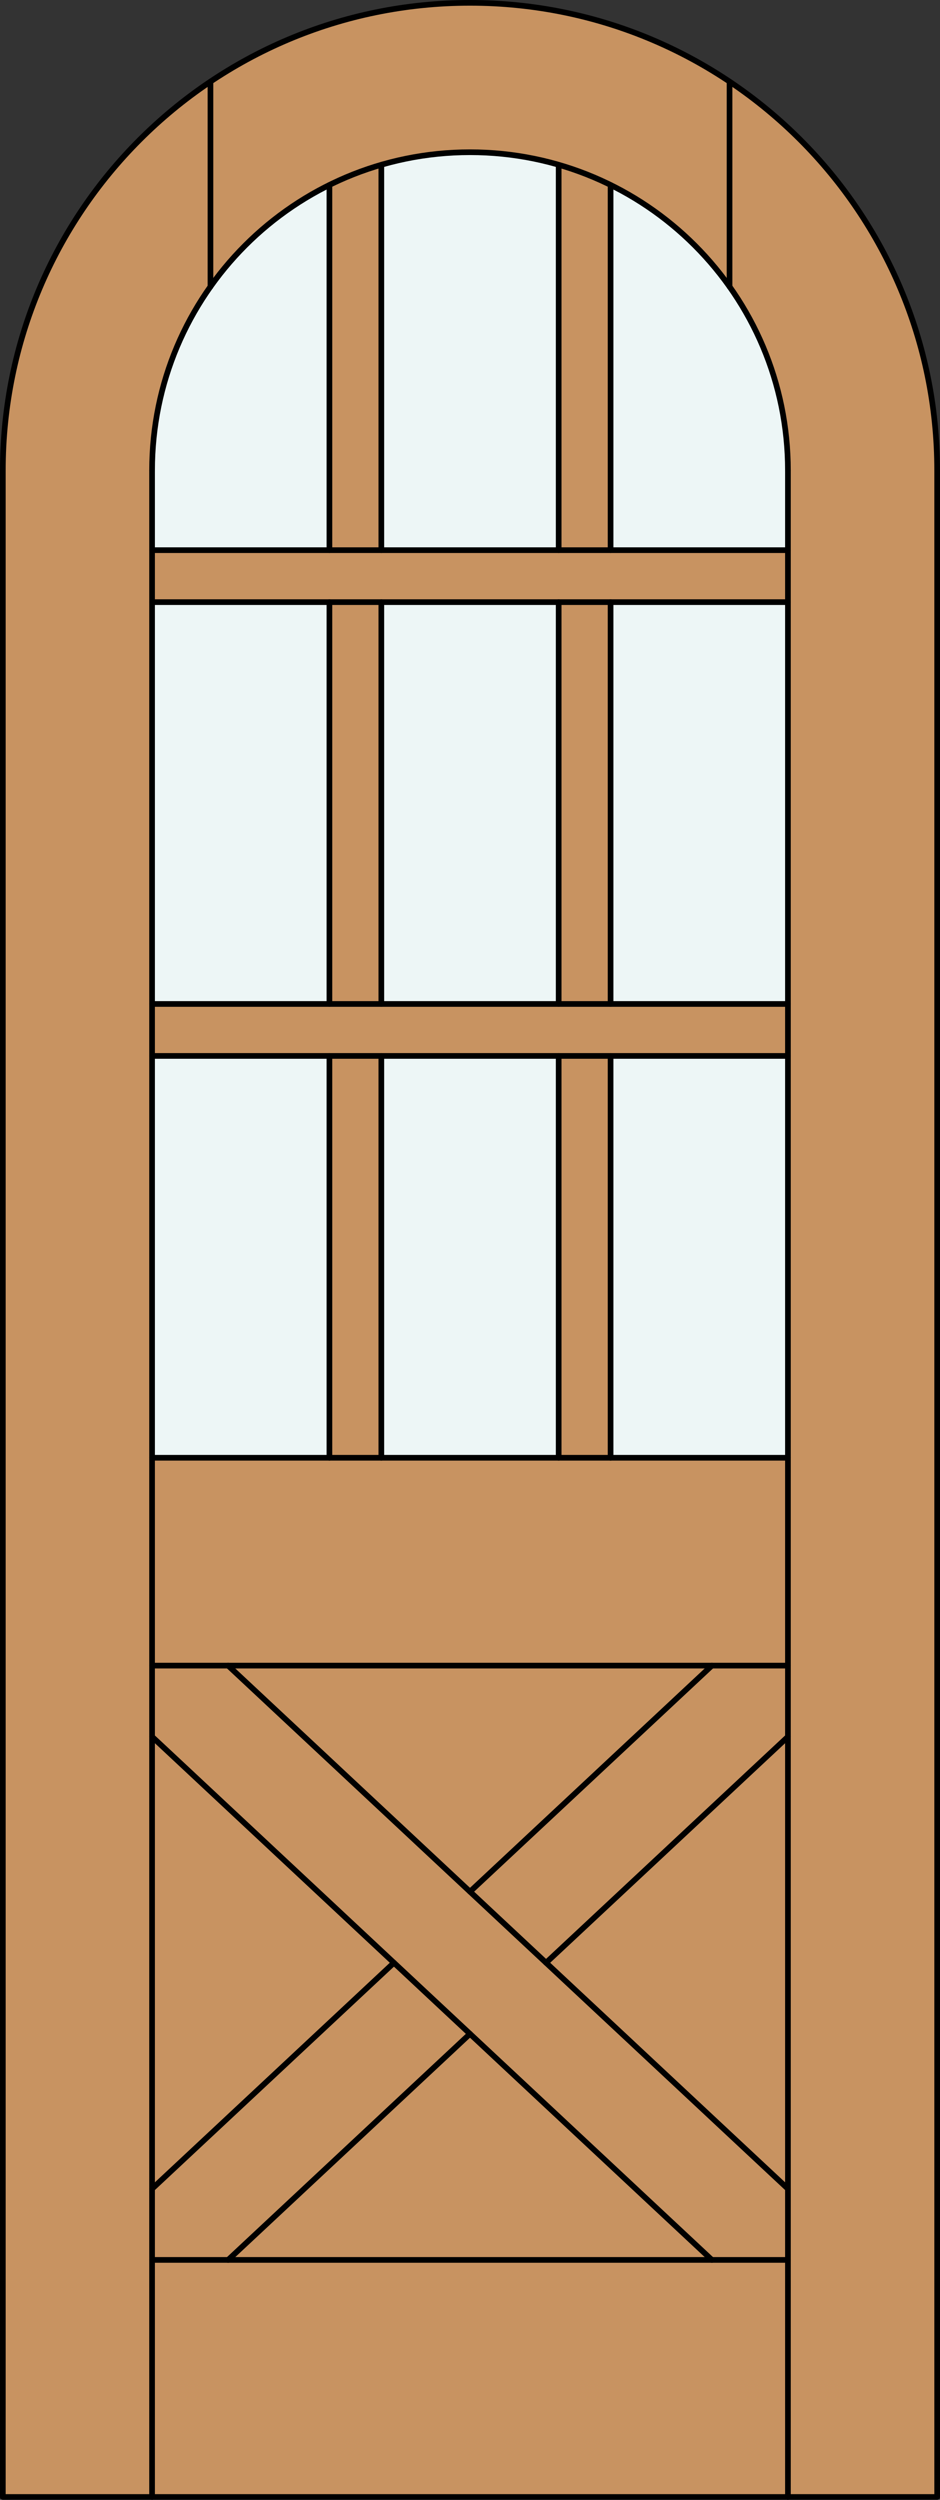 <?xml version="1.0" encoding="iso-8859-1"?>
<!-- Generator: Adobe Illustrator 14.0.0, SVG Export Plug-In . SVG Version: 6.00 Build 43363)  -->
<!DOCTYPE svg PUBLIC "-//W3C//DTD SVG 1.1//EN" "http://www.w3.org/Graphics/SVG/1.1/DTD/svg11.dtd">
<svg version="1.1" xmlns="http://www.w3.org/2000/svg" xmlns:xlink="http://www.w3.org/1999/xlink" x="0px" y="0px"
	 width="83.012px" height="220.531px" viewBox="0 0 83.012 220.531" style="enable-background:new 0 0 83.012 220.531;"
	 xml:space="preserve">
<rect x="0" y="0" width="83.012" height="220.531" fill="#333333" stroke="none"/>
<style type="text/css">
<![CDATA[
	.st0{fill:#EDF6F6;}
	.st1{fill:#C89361;}
	.st2{fill:none;stroke:#000000;stroke-width:0.5;stroke-linecap:round;stroke-linejoin:round;}
]]>
</style>
<g id="DOOR_FILL">
	<path class="st1" d="M0.25,220.281V41.506C0.25,18.721,18.721,0.25,41.506,0.25s41.256,18.471,41.256,41.256v178.775H0.25z"/>
</g>
<g id="GLASS">
	<path class="st0" d="M69.583,41.506v7.029H53.921V16.322C63.51,21.051,69.583,30.814,69.583,41.506z"/>
	<rect x="53.921" y="53.119" class="st0" width="15.662" height="35.449"/>
	<rect x="53.921" y="93.153" class="st0" width="15.662" height="35.448"/>
	<rect x="33.675" y="93.153" class="st0" width="15.662" height="35.448"/>
	<rect x="33.675" y="53.119" class="st0" width="15.662" height="35.449"/>
	<path class="st0" d="M49.337,48.535H33.675V14.543c5.115-1.485,10.547-1.485,15.662,0V48.535z"/>
	<path class="st0" d="M29.091,48.535H13.429v-7.029c0-10.691,6.073-20.455,15.662-25.184V48.535z"/>
	<rect x="13.429" y="53.119" class="st0" width="15.662" height="35.449"/>
	<rect x="13.429" y="93.153" class="st0" width="15.662" height="35.448"/>
</g>
<g id="_x31_">
	<polyline class="st2" points="0.25,41.506 0.25,220.281 82.762,220.281 82.762,41.506 	"/>
	<line class="st2" x1="13.429" y1="220.281" x2="13.429" y2="41.506"/>
	<line class="st2" x1="69.583" y1="220.281" x2="69.583" y2="41.506"/>
	<line class="st2" x1="69.583" y1="199.367" x2="13.429" y2="199.367"/>
	<path class="st2" d="M82.762,41.506c0-22.785-18.471-41.256-41.256-41.256S0.25,18.721,0.25,41.506"/>
	<path class="st2" d="M69.583,41.506c0-15.507-12.57-28.077-28.077-28.077c-15.506,0-28.077,12.57-28.077,28.077"/>
	<line class="st2" x1="18.586" y1="25.289" x2="18.586" y2="7.202"/>
	<line class="st2" x1="64.426" y1="25.289" x2="64.426" y2="7.202"/>
	<line class="st2" x1="53.921" y1="53.119" x2="53.921" y2="88.568"/>
	<line class="st2" x1="29.091" y1="128.602" x2="29.091" y2="93.153"/>
	<line class="st2" x1="69.583" y1="93.153" x2="13.429" y2="93.153"/>
	<line class="st2" x1="49.337" y1="128.602" x2="49.337" y2="93.153"/>
	<line class="st2" x1="33.675" y1="93.153" x2="33.675" y2="128.602"/>
	<line class="st2" x1="53.921" y1="16.322" x2="53.921" y2="48.535"/>
	<line class="st2" x1="13.429" y1="88.568" x2="69.583" y2="88.568"/>
	<line class="st2" x1="29.091" y1="88.568" x2="29.091" y2="53.119"/>
	<line class="st2" x1="69.583" y1="53.119" x2="13.429" y2="53.119"/>
	<line class="st2" x1="13.429" y1="128.602" x2="69.583" y2="128.602"/>
	<line class="st2" x1="13.429" y1="48.535" x2="69.583" y2="48.535"/>
	<line class="st2" x1="20.146" y1="146.938" x2="69.583" y2="193.096"/>
	<line class="st2" x1="13.429" y1="146.938" x2="69.583" y2="146.938"/>
	<line class="st2" x1="33.675" y1="14.543" x2="33.675" y2="48.535"/>
	<line class="st2" x1="29.091" y1="48.535" x2="29.091" y2="16.322"/>
	<line class="st2" x1="49.337" y1="88.568" x2="49.337" y2="53.119"/>
	<line class="st2" x1="33.675" y1="53.119" x2="33.675" y2="88.568"/>
	<line class="st2" x1="34.789" y1="173.152" x2="13.429" y2="193.096"/>
	<line class="st2" x1="49.337" y1="48.535" x2="49.337" y2="14.543"/>
	<line class="st2" x1="62.866" y1="146.938" x2="41.506" y2="166.881"/>
	<line class="st2" x1="53.921" y1="93.153" x2="53.921" y2="128.602"/>
	<line class="st2" x1="13.429" y1="153.209" x2="62.866" y2="199.367"/>
	<line class="st2" x1="69.583" y1="153.209" x2="48.223" y2="173.152"/>
	<line class="st2" x1="41.506" y1="179.424" x2="20.146" y2="199.367"/>
</g>
<g id="_x30_">
</g>
<g id="Layer_1">
</g>
</svg>
